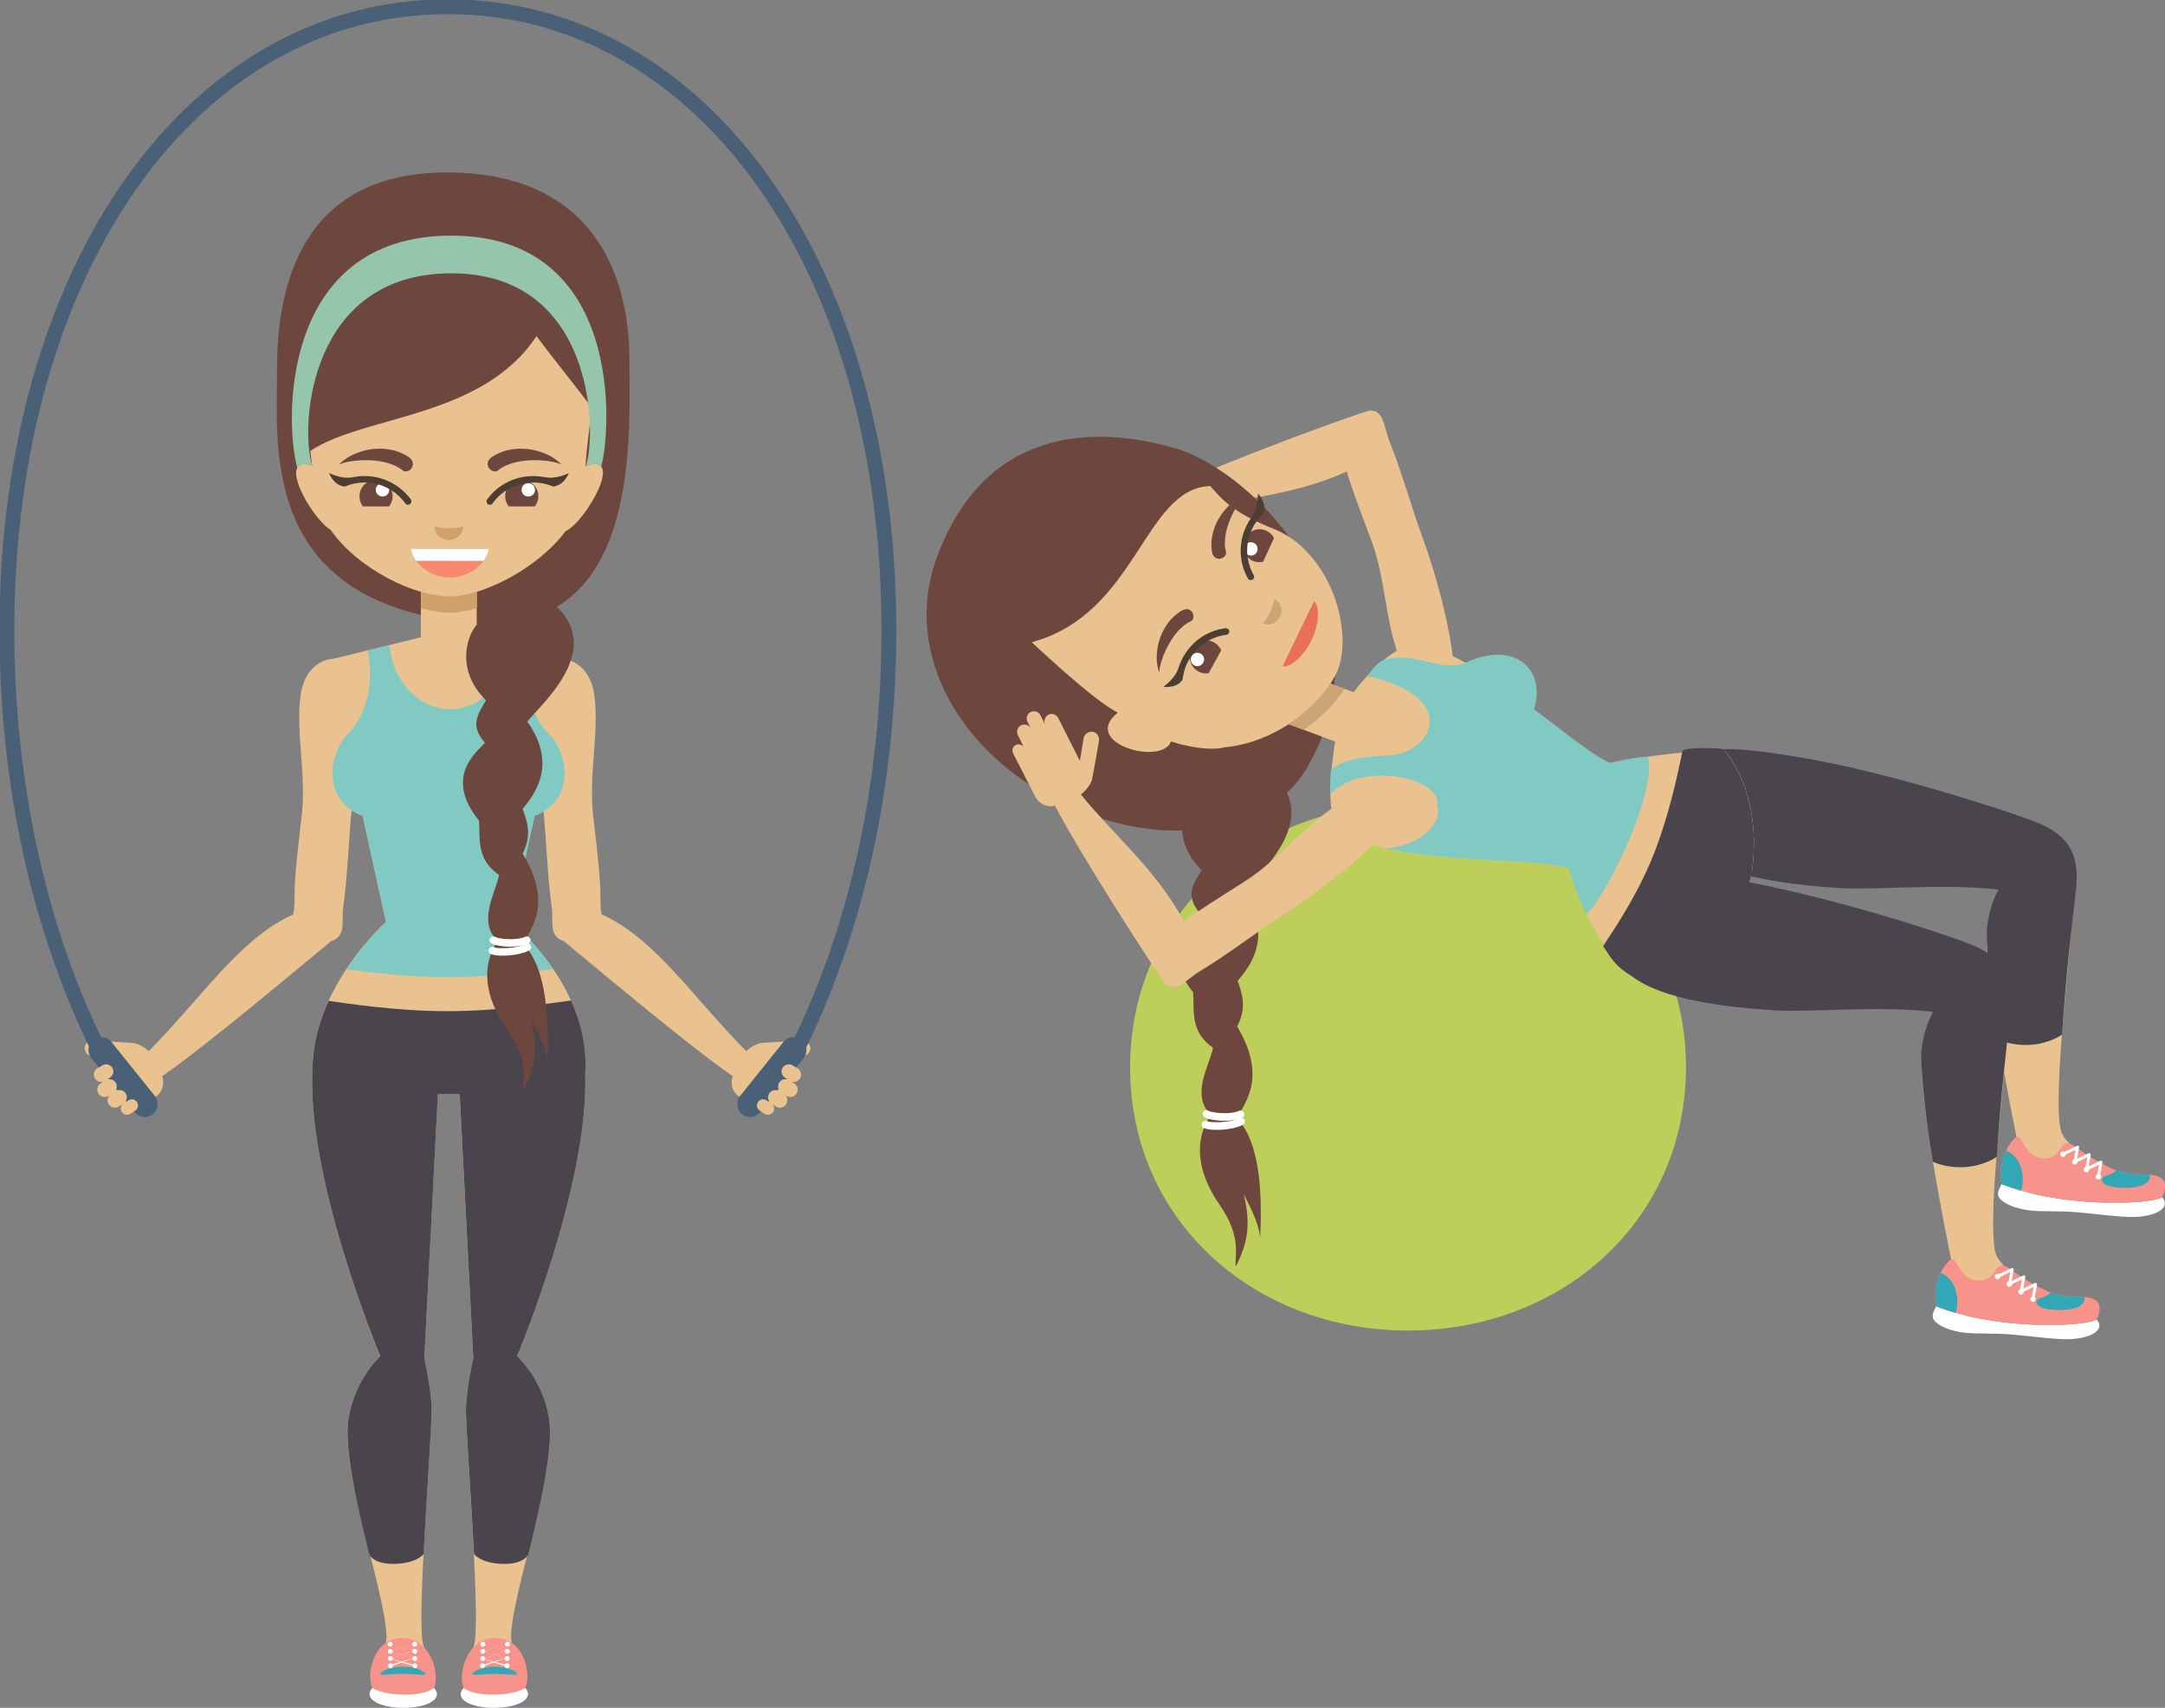 <?xml version="1.0" encoding="UTF-8" standalone="no"?>
<!-- Created with Inkscape (http://www.inkscape.org/) -->

<svg
   width="239.998mm"
   height="189.293mm"
   viewBox="0 0 239.998 189.293"
   version="1.1"
   id="svg86144"
   inkscape:version="1.1.1 (eb90963e84, 2021-10-02)"
   sodipodi:docname="2_img_4.svg"
   xmlns:inkscape="http://www.inkscape.org/namespaces/inkscape"
   xmlns:sodipodi="http://sodipodi.sourceforge.net/DTD/sodipodi-0.dtd"
   xmlns="http://www.w3.org/2000/svg"
   xmlns:svg="http://www.w3.org/2000/svg">
  <rect x="0" y="0" width="239.998" height="189.293" fill="#808080" stroke="none"/>
  <sodipodi:namedview
     id="namedview86146"
     pagecolor="#ffffff"
     bordercolor="#666666"
     borderopacity="1.0"
     inkscape:pageshadow="2"
     inkscape:pageopacity="0.0"
     inkscape:pagecheckerboard="0"
     inkscape:document-units="mm"
     showgrid="false"
     fit-margin-top="0"
     fit-margin-left="0"
     fit-margin-right="0"
     fit-margin-bottom="0"
     inkscape:zoom="0.27718254"
     inkscape:cx="119.05512"
     inkscape:cy="99.212598"
     inkscape:window-width="1280"
     inkscape:window-height="1364"
     inkscape:window-x="1280"
     inkscape:window-y="0"
     inkscape:window-maximized="0"
     inkscape:current-layer="layer1" />
  <defs
     id="defs86141">
    <clipPath
       clipPathUnits="userSpaceOnUse"
       id="clipPath3338">
      <path
         d="M 0,8645.283 H 3401.569 V 0 H 0 Z"
         id="path3336" />
    </clipPath>
    <clipPath
       clipPathUnits="userSpaceOnUse"
       id="clipPath3358">
      <path
         d="m 2292.51,6035.53 h 28.02 v -8.65 h -28.02 z"
         id="path3356" />
    </clipPath>
    <clipPath
       clipPathUnits="userSpaceOnUse"
       id="clipPath3374">
      <path
         d="m 2348.78,6035.53 h 28.02 v -8.65 h -28.02 z"
         id="path3372" />
    </clipPath>
    <clipPath
       clipPathUnits="userSpaceOnUse"
       id="clipPath3490">
      <path
         d="m 1990.58,6205.29 h 10.66 v -12.09 h -10.66 z"
         id="path3488" />
    </clipPath>
    <clipPath
       clipPathUnits="userSpaceOnUse"
       id="clipPath3506">
      <path
         d="m 1972.03,6171.8 h 8.4 v -13.46 h -8.4 z"
         id="path3504" />
    </clipPath>
    <clipPath
       clipPathUnits="userSpaceOnUse"
       id="clipPath3762">
      <path
         d="m 1944.11,6068.69 h 9.44 v -13.83 h -9.44 z"
         id="path3760" />
    </clipPath>
    <clipPath
       clipPathUnits="userSpaceOnUse"
       id="clipPath3778">
      <path
         d="m 1967.12,6101.42 h 11.77 v -12.19 h -11.77 z"
         id="path3776" />
    </clipPath>
    <clipPath
       clipPathUnits="userSpaceOnUse"
       id="clipPath3838">
      <path
         d="M 0,8645.283 H 3401.569 V 0 H 0 Z"
         id="path3836" />
    </clipPath>
    <clipPath
       clipPathUnits="userSpaceOnUse"
       id="clipPath60">
      <path
         d="M 0,8645.283 H 3401.569 V 0 H 0 Z"
         id="path58" />
    </clipPath>
    <clipPath
       clipPathUnits="userSpaceOnUse"
       id="clipPath1488">
      <path
         d="M 0,8645.283 H 3401.569 V 0 H 0 Z"
         id="path1486" />
    </clipPath>
    <clipPath
       clipPathUnits="userSpaceOnUse"
       id="clipPath1590">
      <path
         d="m 865.239,4962.22 h 9.4 v -22.12 h -9.4 z"
         id="path1588" />
    </clipPath>
    <clipPath
       clipPathUnits="userSpaceOnUse"
       id="clipPath1754">
      <path
         d="m 386.118,4749.05 h 113.783 v -99.41 H 386.118 Z"
         id="path1752" />
    </clipPath>
    <linearGradient
       x1="0"
       y1="0"
       x2="1"
       y2="0"
       gradientUnits="userSpaceOnUse"
       gradientTransform="matrix(107.066,0,0,-107.066,1222.481,4840.041)"
       spreadMethod="pad"
       id="linearGradient1796">
      <stop
         style="stop-opacity:1;stop-color:#e0b182"
         offset="0"
         id="stop1792" />
      <stop
         style="stop-opacity:1;stop-color:#f2cda0"
         offset="1"
         id="stop1794" />
    </linearGradient>
    <clipPath
       clipPathUnits="userSpaceOnUse"
       id="clipPath1806">
      <path
         d="M 0,8645.283 H 3401.569 V 0 H 0 Z"
         id="path1804" />
    </clipPath>
    <clipPath
       clipPathUnits="userSpaceOnUse"
       id="clipPath216">
      <path
         d="m 2276.25,4702.66 h 237.6 v -266.8 h -237.6 z"
         id="path214" />
    </clipPath>
    <clipPath
       clipPathUnits="userSpaceOnUse"
       id="clipPath236">
      <path
         d="m 2617.63,4702.66 h 125.98 V 4576.7 h -125.98 z"
         id="path234" />
    </clipPath>
    <clipPath
       clipPathUnits="userSpaceOnUse"
       id="clipPath340">
      <path
         d="m 2377.77,4942.53 h 87.89 v -23.3 h -87.89 z"
         id="path338" />
    </clipPath>
    <clipPath
       clipPathUnits="userSpaceOnUse"
       id="clipPath356">
      <path
         d="m 2378.07,4956.36 h 97.92 v -26.95 h -97.92 z"
         id="path354" />
    </clipPath>
    <clipPath
       clipPathUnits="userSpaceOnUse"
       id="clipPath372">
      <path
         d="m 2369.72,4953.92 h 109.71 v -42.43 h -109.71 z"
         id="path370" />
    </clipPath>
    <clipPath
       clipPathUnits="userSpaceOnUse"
       id="clipPath392">
      <path
         d="m 2367.6,4921.4 h 94.36 v -26.63 h -94.36 z"
         id="path390" />
    </clipPath>
    <clipPath
       clipPathUnits="userSpaceOnUse"
       id="clipPath408">
      <path
         d="m 2367.5,4938.67 h 90.43 v -14.81 h -90.43 z"
         id="path406" />
    </clipPath>
    <clipPath
       clipPathUnits="userSpaceOnUse"
       id="clipPath424">
      <path
         d="m 2359.89,4933.76 h 109.41 v -46.51 h -109.41 z"
         id="path422" />
    </clipPath>
    <clipPath
       clipPathUnits="userSpaceOnUse"
       id="clipPath440">
      <path
         d="m 2375.74,4932.5 h 86.48 v -18.04 h -86.48 z"
         id="path438" />
    </clipPath>
    <clipPath
       clipPathUnits="userSpaceOnUse"
       id="clipPath460">
      <path
         d="m 2467.63,4954.38 h 97.45 v -36.59 h -97.45 z"
         id="path458" />
    </clipPath>
    <clipPath
       clipPathUnits="userSpaceOnUse"
       id="clipPath476">
      <path
         d="m 2473.9,4929.16 h 79.49 v -11.52 h -79.49 z"
         id="path474" />
    </clipPath>
    <clipPath
       clipPathUnits="userSpaceOnUse"
       id="clipPath492">
      <path
         d="m 2462.11,4947 h 100.64 v -36.88 h -100.64 z"
         id="path490" />
    </clipPath>
    <clipPath
       clipPathUnits="userSpaceOnUse"
       id="clipPath512">
      <path
         d="m 2451.73,4931.89 h 117.09 v -39 h -117.09 z"
         id="path510" />
    </clipPath>
    <clipPath
       clipPathUnits="userSpaceOnUse"
       id="clipPath528">
      <path
         d="m 2456.99,4939.11 h 115.8 v -39.41 h -115.8 z"
         id="path526" />
    </clipPath>
    <clipPath
       clipPathUnits="userSpaceOnUse"
       id="clipPath552">
      <path
         d="m 2475.02,4917.02 h 87.08 V 4893 h -87.08 z"
         id="path550" />
    </clipPath>
    <clipPath
       clipPathUnits="userSpaceOnUse"
       id="clipPath568">
      <path
         d="m 2464.09,4901.94 h 101.16 v -24.68 h -101.16 z"
         id="path566" />
    </clipPath>
    <clipPath
       clipPathUnits="userSpaceOnUse"
       id="clipPath584">
      <path
         d="m 2464.69,4923.32 h 103.4 v -39.48 h -103.4 z"
         id="path582" />
    </clipPath>
    <clipPath
       clipPathUnits="userSpaceOnUse"
       id="clipPath604">
      <path
         d="m 2371.48,4904.28 h 146.71 v -35.01 h -146.71 z"
         id="path602" />
    </clipPath>
    <clipPath
       clipPathUnits="userSpaceOnUse"
       id="clipPath620">
      <path
         d="m 2374.63,4911.46 h 94.27 v -10.5 h -94.27 z"
         id="path618" />
    </clipPath>
    <clipPath
       clipPathUnits="userSpaceOnUse"
       id="clipPath636">
      <path
         d="m 2379.63,4902.36 h 136.84 v -25.76 h -136.84 z"
         id="path634" />
    </clipPath>
    <clipPath
       clipPathUnits="userSpaceOnUse"
       id="clipPath656">
      <path
         d="m 2454.29,4945.33 h 4.88 v -55.02 h -4.88 z"
         id="path654" />
    </clipPath>
    <clipPath
       clipPathUnits="userSpaceOnUse"
       id="clipPath672">
      <path
         d="m 2449.74,4946.59 h 10.22 v -59.42 h -10.22 z"
         id="path670" />
    </clipPath>
    <clipPath
       clipPathUnits="userSpaceOnUse"
       id="clipPath692">
      <path
         d="m 2466.43,4945.33 h 4.86 v -55.02 h -4.86 z"
         id="path690" />
    </clipPath>
    <clipPath
       clipPathUnits="userSpaceOnUse"
       id="clipPath708">
      <path
         d="m 2461.79,4946.59 h 10.22 v -59.42 h -10.22 z"
         id="path706" />
    </clipPath>
    <clipPath
       clipPathUnits="userSpaceOnUse"
       id="clipPath728">
      <path
         d="m 2478.28,4945.33 h 4.93 v -55.02 h -4.93 z"
         id="path726" />
    </clipPath>
    <clipPath
       clipPathUnits="userSpaceOnUse"
       id="clipPath744">
      <path
         d="m 2473.9,4946.59 h 10.17 v -59.42 h -10.17 z"
         id="path742" />
    </clipPath>
    <clipPath
       clipPathUnits="userSpaceOnUse"
       id="clipPath1082">
      <path
         d="m 2686.93,4330.93 h 38.78 v -50.68 h -38.78 z"
         id="path1080" />
    </clipPath>
    <clipPath
       clipPathUnits="userSpaceOnUse"
       id="clipPath1102">
      <path
         d="m 2871.85,4330.93 h 39.25 v -50.68 h -39.25 z"
         id="path1100" />
    </clipPath>
    <clipPath
       clipPathUnits="userSpaceOnUse"
       id="clipPath1190">
      <path
         d="m 2719.79,4335.16 h 158.19 v -77.99 h -158.19 z"
         id="path1188" />
    </clipPath>
    <clipPath
       clipPathUnits="userSpaceOnUse"
       id="clipPath1206">
      <path
         d="m 2739.98,4543.51 h 116.54 v -81.03 h -116.54 z"
         id="path1204" />
    </clipPath>
    <clipPath
       clipPathUnits="userSpaceOnUse"
       id="clipPath1254">
      <path
         d="m 2472.34,4360.13 h 67.08 v -36.25 h -67.08 z"
         id="path1252" />
    </clipPath>
    <clipPath
       clipPathUnits="userSpaceOnUse"
       id="clipPath1270">
      <path
         d="m 2429.27,4366.57 h 31.05 v -34.7 h -31.05 z"
         id="path1268" />
    </clipPath>
    <clipPath
       clipPathUnits="userSpaceOnUse"
       id="clipPath1286">
      <path
         d="m 2551.91,4350.58 h 31.06 v -34.68 h -31.06 z"
         id="path1284" />
    </clipPath>
    <clipPath
       clipPathUnits="userSpaceOnUse"
       id="clipPath1362">
      <path
         d="m 2958.55,4390.7 h 31.15 v -75.75 h -31.15 z"
         id="path1360" />
    </clipPath>
    <clipPath
       clipPathUnits="userSpaceOnUse"
       id="clipPath1378">
      <path
         d="m 2989.7,4390.7 h 31.17 v -75.75 h -31.17 z"
         id="path1376" />
    </clipPath>
    <clipPath
       clipPathUnits="userSpaceOnUse"
       id="clipPath1398">
      <path
         d="m 2978.22,4404.49 h 11.48 v -47.12 h -11.48 z"
         id="path1396" />
    </clipPath>
    <clipPath
       clipPathUnits="userSpaceOnUse"
       id="clipPath1414">
      <path
         d="m 2989.7,4404.49 h 11.5 v -47.12 h -11.5 z"
         id="path1412" />
    </clipPath>
    <clipPath
       clipPathUnits="userSpaceOnUse"
       id="clipPath1446">
      <path
         d="m 2992.01,4430.94 h 2.7 v -44.19 h -2.7 z"
         id="path1444" />
    </clipPath>
    <clipPath
       clipPathUnits="userSpaceOnUse"
       id="clipPath1462">
      <path
         d="m 2983.2,4432.02 h 3.83 v -45.16 h -3.83 z"
         id="path1460" />
    </clipPath>
    <clipPath
       clipPathUnits="userSpaceOnUse"
       id="clipPath1970">
      <path
         d="M 0,8645.283 H 3401.569 V 0 H 0 Z"
         id="path1968" />
    </clipPath>
    <clipPath
       clipPathUnits="userSpaceOnUse"
       id="clipPath2072">
      <path
         d="m 720.401,3566.25 h 31.805 v -4.7 h -31.805 z"
         id="path2070" />
    </clipPath>
    <clipPath
       clipPathUnits="userSpaceOnUse"
       id="clipPath2088">
      <path
         d="m 704.608,3618.69 h 17.385 v -8.07 h -17.385 z"
         id="path2086" />
    </clipPath>
    <clipPath
       clipPathUnits="userSpaceOnUse"
       id="clipPath2104">
      <path
         d="m 753.079,3618.69 h 17.366 v -8.07 h -17.366 z"
         id="path2102" />
    </clipPath>
    <clipPath
       clipPathUnits="userSpaceOnUse"
       id="clipPath2304">
      <path
         d="M 0,8645.283 H 3401.569 V 0 H 0 Z"
         id="path2302" />
    </clipPath>
    <clipPath
       clipPathUnits="userSpaceOnUse"
       id="clipPath4030">
      <path
         d="m 310.501,2103.5 h 12.153 v -5.16 h -12.153 z"
         id="path4028" />
    </clipPath>
    <clipPath
       clipPathUnits="userSpaceOnUse"
       id="clipPath4046">
      <path
         d="m 276.873,2099.68 h 11.909 v -6.31 h -11.909 z"
         id="path4044" />
    </clipPath>
    <clipPath
       clipPathUnits="userSpaceOnUse"
       id="clipPath8718">
      <path
         d="m 1075.72,1617.31 h 398.89 v -92.25 h -398.89 z"
         id="path8716" />
    </clipPath>
    <clipPath
       clipPathUnits="userSpaceOnUse"
       id="clipPath8734">
      <path
         d="m 1075.72,1617.31 h 398.89 v -92.25 h -398.89 z"
         id="path8732" />
    </clipPath>
  </defs>
  <g
     inkscape:label="Layer 1"
     inkscape:groupmode="layer"
     id="layer1"
     transform="translate(-260.527,-99.913)">
    <g
       id="g6292"
       transform="matrix(0.353,0,0,-0.353,330.298,139.744)">
      <path
         d="m 0,0 c 0,26.078 -11.164,58.688 -57.281,58.688 -46.133,0 -53.367,-36.266 -53.367,-61.61 0,-25.344 -5.75,-76.078 65.554,-80.125 3.766,-0.672 9.656,0.75 13.688,1.828 C 3.094,-72.031 0,-20.328 0,0"
         style="fill:#6d473e;fill-opacity:1;fill-rule:nonzero;stroke:none"
         id="path6294" />
    </g>
    <g
       id="g6296"
       transform="matrix(0.353,0,0,-0.353,325.422,151.551)">
      <path
         d="m 0,0 c 0.398,5.125 1.164,11.469 2.023,18.203 -5.109,6.922 -11.57,14.735 -17.39,22.531 -17.055,-25.859 -54.219,-24.765 -71.024,-36.047 0.18,-1.593 0.344,-3.125 0.578,-4.546 -11.601,3.64 -0.375,-16.469 5.79,-20.219 8.851,-12.672 26.875,-20.953 37.273,-20.953 10.164,0 27.461,8.484 36.531,20.531 C -0.086,-17.781 12.875,4.578 0,0"
         style="fill:#e9c28f;fill-opacity:1;fill-rule:nonzero;stroke:none"
         id="path6298" />
    </g>
    <g
       id="g6300"
       transform="matrix(0.353,0,0,-0.353,306.094,160.751)">
      <path
         d="m 0,0 c 0,-2.625 4.508,-9 12.078,-9 7.563,0 12.289,5.937 12.289,8.969 C 20.898,-0.031 4,0 0,0"
         style="fill:#f7896f;fill-opacity:1;fill-rule:nonzero;stroke:none"
         id="path6302" />
    </g>
    <g
       id="g6304"
       transform="matrix(0.353,0,0,-0.353,314.125,162.079)">
      <path
         d="m 0,0 c 1,1.359 1.602,2.703 1.602,3.734 -3.469,0 -20.368,0.032 -24.368,0.032 0,-0.938 0.586,-2.329 1.641,-3.735 C -16.094,0.016 -4.758,0.016 0,0"
         style="fill:#ffffff;fill-opacity:1;fill-rule:nonzero;stroke:none"
         id="path6306" />
    </g>
    <g
       id="g6308"
       transform="matrix(0.353,0,0,-0.353,310.289,158.463)">
      <path
         d="M 0,0 C -1.633,0 -3.18,0.203 -4.484,0.609 V 0.562 c 0,-2.328 2,-4.281 4.484,-4.281 2.516,0 4.492,1.953 4.492,4.281 V 0.609 C 3.203,0.203 1.695,0 0,0"
         style="fill:#d1a16b;fill-opacity:1;fill-rule:nonzero;stroke:none"
         id="path6310" />
    </g>
    <g
       id="g6312"
       transform="matrix(0.353,0,0,-0.353,315.729,152.053)">
      <path
         d="m 0,0 c -1,-0.844 -2.563,0 -3.055,1.141 -0.547,1.187 0.078,2.375 1.164,3.078 7.75,5.109 18.188,1.89 21.914,-2.516 C 18.078,3.219 5.82,4.781 0,0"
         style="fill:#6d473e;fill-opacity:1;fill-rule:nonzero;stroke:none"
         id="path6314" />
    </g>
    <g
       id="g6316"
       transform="matrix(0.353,0,0,-0.353,305.165,152.053)">
      <path
         d="M 0,0 C 1,-0.844 2.563,0 3.031,1.141 3.547,2.328 2.922,3.516 1.867,4.219 -5.914,9.328 -16.312,6.109 -20.078,1.703 -18.094,3.219 -5.836,4.781 0,0"
         style="fill:#6d473e;fill-opacity:1;fill-rule:nonzero;stroke:none"
         id="path6318" />
    </g>
    <g
       id="g6320"
       transform="matrix(0.353,0,0,-0.353,319.816,156.038)">
      <path
         d="m 0,0 c 0.711,0.891 1.109,1.953 1.109,3.172 0,2.844 -2.367,5.172 -5.203,5.172 -2.875,0 -5.219,-2.328 -5.219,-5.172 0,-1.219 0.454,-2.281 1.094,-3.172 z"
         style="fill:#6d473e;fill-opacity:1;fill-rule:nonzero;stroke:none"
         id="path6322" />
    </g>
    <g
       id="g6324"
       transform="matrix(0.353,0,0,-0.353,319.836,154.208)">
      <path
         d="m 0,0 c 0,-1.172 -0.945,-2.094 -2.148,-2.094 -1.11,0 -2.071,0.922 -2.071,2.094 0,1.156 0.961,2.109 2.071,2.109 C -0.945,2.109 0,1.156 0,0"
         style="fill:#ffffff;fill-opacity:1;fill-rule:nonzero;stroke:none"
         id="path6326" />
    </g>
    <g
       id="g6328"
       transform="matrix(0.353,0,0,-0.353,323.595,152.35)">
      <path
         d="m 0,0 c -1.258,-0.547 -4.367,-1.844 -7.219,-1.344 -0.125,0 -0.273,0.047 -0.476,0.078 h -0.086 c -6.766,1.328 -13.789,-1.312 -17.914,-7.015 -0.328,-0.5 -0.203,-1.11 0.234,-1.5 0.188,-0.11 0.383,-0.172 0.602,-0.172 0.328,0 0.672,0.156 0.851,0.437 4.274,5.922 12.008,8.172 18.86,5.375 0.234,-0.125 0.546,-0.109 0.781,0.032 C -2.969,-3.844 -1.258,-2.75 0,0"
         style="fill:#4c3e32;fill-opacity:1;fill-rule:nonzero;stroke:none"
         id="path6330" />
    </g>
    <g
       id="g6332"
       transform="matrix(0.353,0,0,-0.353,300.758,156.038)">
      <path
         d="m 0,0 c -0.695,0.891 -1.078,1.953 -1.078,3.172 0,2.844 2.328,5.172 5.203,5.172 2.852,0 5.203,-2.328 5.203,-5.172 C 9.328,1.953 8.875,0.891 8.234,0 Z"
         style="fill:#6d473e;fill-opacity:1;fill-rule:nonzero;stroke:none"
         id="path6334" />
    </g>
    <g
       id="g6336"
       transform="matrix(0.353,0,0,-0.353,302.18,154.208)">
      <path
         d="m 0,0 c 0,-1.172 0.945,-2.094 2.148,-2.094 1.165,0 2.071,0.922 2.071,2.094 0,1.156 -0.906,2.109 -2.071,2.109 C 0.945,2.109 0,1.156 0,0"
         style="fill:#ffffff;fill-opacity:1;fill-rule:nonzero;stroke:none"
         id="path6338" />
    </g>
    <g
       id="g6340"
       transform="matrix(0.353,0,0,-0.353,296.999,152.35)">
      <path
         d="m 0,0 c 1.273,-0.547 4.359,-1.844 7.164,-1.344 0.219,0 0.359,0.047 0.492,0.078 h 0.071 c 6.781,1.328 13.804,-1.312 17.984,-7.015 0.289,-0.5 0.164,-1.11 -0.313,-1.5 -0.164,-0.11 -0.359,-0.172 -0.562,-0.172 -0.344,0 -0.617,0.156 -0.875,0.437 C 19.727,-3.594 11.984,-1.344 5.164,-4.141 4.852,-4.266 4.578,-4.25 4.305,-4.109 2.977,-3.844 1.195,-2.75 0,0"
         style="fill:#4c3e32;fill-opacity:1;fill-rule:nonzero;stroke:none"
         id="path6342" />
    </g>
    <g
       id="g6344"
       transform="matrix(0.353,0,0,-0.353,295.125,151.496)">
      <path
         d="m 0,0 c -3.82,12.063 -1.164,60.313 43.75,60.313 44.914,0 45.695,-49.813 42.266,-60.36 v -0.094 c 2.539,0.891 4.031,0.672 4.757,-0.234 3.188,11.125 7.243,72.516 -47.023,72.516 -54.258,0 -52.297,-59.75 -48.367,-72.953 C -4,0.344 -2.617,0.828 0,0"
         style="fill:#95c6ab;fill-opacity:1;fill-rule:nonzero;stroke:none"
         id="path6346" />
    </g>
    <g
       id="g6348"
       transform="matrix(0.353,0,0,-0.353,325.392,218.843)">
      <path
         d="m 0,0 h 0.016 c 1.781,27.234 -23.219,47.422 -23.219,47.422 l 7.305,33.469 c 0.617,0.172 1.164,0.375 1.546,0.562 8.532,4.266 10.383,14.516 4.18,23.735 -0.07,0.062 -0.305,0.343 -0.305,0.343 l 5.29,24.156 -28.876,7.125 v 14.407 c -3.164,-0.953 -6.093,-1.485 -8.601,-1.485 -2.563,0 -5.672,0.532 -8.93,1.485 v -14.407 l -29,-7.125 5.25,-23.999 c 0,0 -0.304,-0.329 -0.398,-0.5 -6.18,-9.219 -4.328,-19.469 4.164,-23.735 0.437,-0.219 1,-0.406 1.672,-0.609 l 7.351,-33.422 c 0,0 -22.515,-19.86 -23.062,-45.469 C -87.813,-33.219 -64.32,-89 -64.32,-89 c 0,0 -7.805,-6.875 -9.946,-19.172 -2.859,-16.172 11.016,-52.625 11.891,-68.297 0.289,-5.453 -6.203,-13.859 -3.547,-16.656 h 16.727 c 3.75,2.406 -1.157,10.188 -1.852,14.547 -1.711,11.062 3.149,66.781 2.805,73.828 -0.383,7.016 -2.274,15.125 -2.274,15.125 l 4.25,82.875 h 6.86 l 4.273,-82.875 c 0,0 -1.945,-8.109 -2.297,-15.125 -0.359,-7.047 4.477,-62.766 2.766,-73.828 -0.656,-4.359 -5.602,-12.141 -1.82,-14.547 h 16.718 c 2.672,2.797 -3.82,11.203 -3.515,16.656 0.859,15.672 14.734,52.125 11.875,68.297 -2.164,12.297 -9.985,19.172 -9.985,19.172 0,0 22.641,53.734 21.391,89"
         style="fill:#e9c28f;fill-opacity:1;fill-rule:nonzero;stroke:none"
         id="path6350" />
    </g>
    <g
       id="g6352"
       transform="matrix(0.353,0,0,-0.353,313.395,167.321)">
      <path
         d="M 0,0 V 5.187 C -3.164,4.219 -6.094,3.688 -8.586,3.688 c -2.617,0 -5.703,0.531 -8.976,1.499 V 0 c 3.273,-0.969 6.359,-1.469 8.976,-1.469 2.492,0 5.422,0.532 8.586,1.469"
         style="fill:#d1a16b;fill-opacity:1;fill-rule:nonzero;stroke:none"
         id="path6354" />
    </g>
    <g
       id="g6356"
       transform="matrix(0.353,0,0,-0.353,293.022,201.271)">
      <path
         d="M 0,0 C 0.578,2 0.453,6.937 0.453,6.937 0.594,13.078 1.344,19.156 2.703,31.203 4.164,43.797 0.797,57.234 2.328,68.734 4.234,83.031 18.906,83.047 20.109,74.156 21.312,65.5 19.93,48 18.578,35.094 17.344,23.281 17.203,12.734 15.727,2.219 15.164,-1.844 16.82,-6.937 11.93,-8.375 c -3.422,-2.734 -39.024,-32.828 -52.993,-42.359 0.094,-0.5 0.219,-1 0.258,-1.485 0.125,-1.969 -0.695,-3.922 -2.437,-5.078 l -7.86,-5.25 c -0.906,-0.578 -2.07,-0.344 -2.671,0.547 -0.602,0.875 -0.344,2.094 0.523,2.656 l -1.453,-0.89 c -1.031,-0.704 -2.469,-0.422 -3.18,0.625 -0.672,1.031 -0.398,2.406 0.602,3.14 l -0.617,-0.406 c -1.079,-0.734 -2.477,-0.438 -3.188,0.594 -0.687,1.062 -0.414,2.484 0.641,3.187 l 1.414,0.906 c -1.032,-0.671 -2.438,-0.39 -3.141,0.641 -0.695,1.063 -0.383,2.469 0.672,3.188 l 5.523,3.578 -7.195,0.343 c -1.328,0.079 -2.328,1.204 -2.297,2.547 0.039,1.313 1.203,2.36 2.531,2.297 0,0 11.946,-0.656 12.493,-0.719 1.781,-0.234 3.562,-1.171 5.093,-2.593 C -28.5,-25.922 -16.734,-7.516 0,0"
         style="fill:#e9c28f;fill-opacity:1;fill-rule:nonzero;stroke:none"
         id="path6358" />
    </g>
    <g
       id="g6360"
       transform="matrix(0.353,0,0,-0.353,270.871,215.178)">
      <path
         d="m 0,0 c 1.703,1.391 4.266,1.109 5.672,-0.609 l 13.656,-16.985 c 1.383,-1.75 1.125,-4.312 -0.641,-5.718 -1.71,-1.375 -4.273,-1.11 -5.687,0.625 L -0.625,-5.703 C -2.023,-3.953 -1.766,-1.391 0,0"
         style="fill:#4a6077;fill-opacity:1;fill-rule:nonzero;stroke:none"
         id="path6362" />
    </g>
    <g
       id="g6364"
       transform="matrix(0.353,0,0,-0.353,274.236,222.206)">
      <path
         d="M 0,0 C 0.312,0.172 1.242,0.766 1.492,0.937 2.406,1.531 3.586,1.312 4.148,0.422 4.766,-0.484 4.547,-1.672 3.641,-2.266 3.352,-2.438 2.406,-3.016 2.148,-3.203 1.242,-3.781 0.078,-3.547 -0.523,-2.656 -1.125,-1.781 -0.867,-0.562 0,0"
         style="fill:#e9c28f;fill-opacity:1;fill-rule:nonzero;stroke:none"
         id="path6366" />
    </g>
    <g
       id="g6368"
       transform="matrix(0.353,0,0,-0.353,272.814,221.192)">
      <path
         d="M 0,0 C 0.289,0.172 1.25,0.766 1.469,0.922 2.547,1.609 3.961,1.344 4.656,0.281 5.344,-0.734 5.086,-2.109 4.055,-2.844 3.797,-3.031 2.797,-3.609 2.578,-3.766 1.547,-4.469 0.109,-4.187 -0.602,-3.141 -1.273,-2.109 -1,-0.734 0,0"
         style="fill:#e9c28f;fill-opacity:1;fill-rule:nonzero;stroke:none"
         id="path6370" />
    </g>
    <g
       id="g6372"
       transform="matrix(0.353,0,0,-0.353,271.698,220.001)">
      <path
         d="M 0,0 C 0.289,0.187 1.234,0.766 1.469,0.922 2.547,1.641 3.945,1.391 4.656,0.328 5.344,-0.719 5.086,-2.141 4.016,-2.828 3.727,-3.047 2.781,-3.641 2.547,-3.781 1.469,-4.516 0.07,-4.219 -0.641,-3.188 -1.328,-2.125 -1.055,-0.703 0,0"
         style="fill:#e9c28f;fill-opacity:1;fill-rule:nonzero;stroke:none"
         id="path6374" />
    </g>
    <g
       id="g6376"
       transform="matrix(0.353,0,0,-0.353,271.326,218.331)">
      <path
         d="M 0,0 C 0.273,0.156 1.219,0.766 1.492,0.922 2.523,1.594 3.906,1.297 4.617,0.281 5.344,-0.766 5.016,-2.188 3.984,-2.891 3.688,-3.063 2.742,-3.656 2.469,-3.828 1.437,-4.5 0.031,-4.219 -0.672,-3.188 -1.367,-2.125 -1.055,-0.719 0,0"
         style="fill:#e9c28f;fill-opacity:1;fill-rule:nonzero;stroke:none"
         id="path6378" />
    </g>
    <g
       id="g6380"
       transform="matrix(0.353,0,0,-0.353,327.233,201.271)">
      <path
         d="m 0,0 c -0.547,2 -0.422,6.937 -0.422,6.937 -0.18,6.141 -0.906,12.219 -2.289,24.266 -1.422,12.594 1.93,26.031 0.398,37.531 -1.89,14.297 -16.562,14.313 -17.804,5.422 -1.164,-8.656 0.187,-26.156 1.562,-39.062 1.243,-11.813 1.383,-22.36 2.86,-32.875 0.562,-4.063 -1.094,-9.156 3.781,-10.594 3.422,-2.734 39.023,-32.828 53.008,-42.359 -0.125,-0.5 -0.219,-1 -0.274,-1.485 -0.148,-1.969 0.672,-3.922 2.453,-5.078 l 7.836,-5.25 c 0.93,-0.578 2.094,-0.344 2.657,0.547 0.601,0.875 0.367,2.094 -0.508,2.656 l 1.453,-0.89 c 1.055,-0.704 2.477,-0.422 3.164,0.625 0.695,1.031 0.438,2.406 -0.562,3.14 l 0.617,-0.406 c 1.078,-0.734 2.453,-0.438 3.187,0.594 0.688,1.062 0.399,2.484 -0.656,3.187 l -1.438,0.906 c 1.071,-0.671 2.454,-0.39 3.149,0.641 0.726,1.063 0.414,2.469 -0.656,3.188 l -5.508,3.578 7.18,0.343 c 1.343,0.079 2.367,1.204 2.328,2.547 -0.071,1.313 -1.219,2.36 -2.586,2.297 0,0 -11.93,-0.656 -12.469,-0.719 -1.781,-0.234 -3.547,-1.171 -5.094,-2.593 C 28.531,-25.922 16.742,-7.516 0,0"
         style="fill:#e9c28f;fill-opacity:1;fill-rule:nonzero;stroke:none"
         id="path6382" />
    </g>
    <g
       id="g6384"
       transform="matrix(0.353,0,0,-0.353,349.394,215.178)">
      <path
         d="m 0,0 c -1.742,1.391 -4.289,1.109 -5.703,-0.609 l -13.641,-16.985 c -1.383,-1.75 -1.093,-4.312 0.617,-5.718 1.743,-1.375 4.313,-1.11 5.696,0.625 L 0.625,-5.703 C 2.023,-3.953 1.734,-1.391 0,0"
         style="fill:#4a6077;fill-opacity:1;fill-rule:nonzero;stroke:none"
         id="path6386" />
    </g>
    <g
       id="g6388"
       transform="matrix(0.353,0,0,-0.353,346.021,222.206)">
      <path
         d="m 0,0 c -0.289,0.172 -1.234,0.766 -1.508,0.937 -0.89,0.594 -2.055,0.375 -2.656,-0.515 -0.602,-0.906 -0.359,-2.094 0.547,-2.688 0.273,-0.172 1.234,-0.75 1.469,-0.937 0.929,-0.578 2.093,-0.344 2.656,0.547 C 1.109,-1.781 0.875,-0.562 0,0"
         style="fill:#e9c28f;fill-opacity:1;fill-rule:nonzero;stroke:none"
         id="path6390" />
    </g>
    <g
       id="g6392"
       transform="matrix(0.353,0,0,-0.353,347.451,221.192)">
      <path
         d="m 0,0 c -0.305,0.172 -1.25,0.766 -1.508,0.922 -1.039,0.687 -2.476,0.422 -3.164,-0.641 -0.672,-1.015 -0.422,-2.39 0.578,-3.125 0.297,-0.187 1.274,-0.765 1.492,-0.922 1.055,-0.703 2.477,-0.421 3.164,0.625 C 1.258,-2.109 1,-0.734 0,0"
         style="fill:#e9c28f;fill-opacity:1;fill-rule:nonzero;stroke:none"
         id="path6394" />
    </g>
    <g
       id="g6396"
       transform="matrix(0.353,0,0,-0.353,348.562,220.001)">
      <path
         d="m 0,0 c -0.273,0.187 -1.258,0.766 -1.492,0.922 -1.055,0.719 -2.477,0.469 -3.18,-0.594 -0.68,-1.047 -0.406,-2.469 0.633,-3.156 0.289,-0.219 1.273,-0.813 1.508,-0.953 1.078,-0.735 2.453,-0.438 3.187,0.593 C 1.344,-2.125 1.055,-0.703 0,0"
         style="fill:#e9c28f;fill-opacity:1;fill-rule:nonzero;stroke:none"
         id="path6398" />
    </g>
    <g
       id="g6400"
       transform="matrix(0.353,0,0,-0.353,348.934,218.331)">
      <path
         d="m 0,0 c -0.258,0.156 -1.234,0.766 -1.477,0.922 -1.031,0.672 -2.453,0.375 -3.164,-0.641 -0.671,-1.047 -0.398,-2.469 0.672,-3.172 0.258,-0.172 1.242,-0.765 1.477,-0.937 1.07,-0.672 2.453,-0.391 3.148,0.64 C 1.383,-2.125 1.07,-0.719 0,0"
         style="fill:#e9c28f;fill-opacity:1;fill-rule:nonzero;stroke:none"
         id="path6402" />
    </g>
    <g
       id="g6404"
       transform="matrix(0.353,0,0,-0.353,348.683,217.465)">
      <path
         d="m 0,0 c -0.367,0 -0.711,0.094 -1.039,0.25 -1.164,0.562 -1.633,1.984 -1.055,3.109 19.063,38 29.172,83.579 29.172,131.875 0,112.016 -57.265,193.328 -136.164,193.328 -78.883,0 -136.148,-81.312 -136.148,-193.328 0,-48.296 10.093,-93.875 29.172,-131.875 0.562,-1.125 0.125,-2.547 -1.04,-3.109 -1.148,-0.578 -2.546,-0.125 -3.148,1.031 -19.359,38.625 -29.641,84.938 -29.641,133.953 0,114.703 59.227,197.985 140.805,197.985 81.57,0 140.82,-83.282 140.82,-197.985 C 31.734,86.219 21.477,39.906 2.055,1.281 1.656,0.469 0.852,0 0,0"
         style="fill:#4a6077;fill-opacity:1;fill-rule:nonzero;stroke:none"
         id="path6406" />
    </g>
    <g
       id="g6408"
       transform="matrix(0.353,0,0,-0.353,300.141,190.109)">
      <path
         d="m 0,0 c 0.437,-0.219 1,-0.406 1.672,-0.609 l 7.351,-33.422 c 0,0 -6.406,-5.657 -12.437,-14.813 7.492,-1.015 19.781,-2.453 31.711,-2.453 12.476,0 25.516,1.547 33.164,2.563 -6.289,9.171 -13.086,14.703 -13.086,14.703 l 7.305,33.469 c 0.617,0.171 1.164,0.375 1.547,0.562 8.531,4.266 10.382,14.516 4.179,23.734 -0.07,0.063 -0.304,0.344 -0.304,0.344 -4.75,4.156 -7.93,11.563 -7.93,20.078 0,2.469 0.258,4.875 0.766,7.125 l -5.93,1.5 c -1.11,-11.25 -9.164,-19.937 -18.946,-19.937 -9.859,0 -17.929,8.781 -19.007,20.078 L 3.242,51.25 C 3.75,49 4,46.625 4,44.156 4,35.75 0.891,28.391 -3.766,24.234 c 0,0 -0.304,-0.328 -0.398,-0.5 C -10.344,14.516 -8.492,4.266 0,0"
         style="fill:#81c9c3;fill-opacity:1;fill-rule:nonzero;stroke:none"
         id="path6410" />
    </g>
    <g
       id="g6412"
       transform="matrix(0.353,0,0,-0.353,311.92,287.001)">
      <path
         d="M 0,0 H 19.383 C 22.398,-3.516 16.852,-6.25 9.563,-6.25 2.289,-6.25 -3.164,-3.516 0,0"
         style="fill:#ffffff;fill-opacity:1;fill-rule:nonzero;stroke:none"
         id="path6414" />
    </g>
    <g
       id="g6416"
       transform="matrix(0.353,0,0,-0.353,318.758,287.001)">
      <path
         d="m 0,0 c 2.055,4.625 -0.508,15.688 -9.367,15.688 -8.891,0 -11.93,-11.063 -10.016,-15.688 0,0 2.125,-2.109 9.25,-2.109 C -3,-2.109 0,0 0,0"
         style="fill:#f8938b;fill-opacity:1;fill-rule:nonzero;stroke:none"
         id="path6418" />
    </g>
    <g
       id="g6420"
       transform="matrix(0.353,0,0,-0.353,312.882,285.436)">
      <path
         d="m 0,0 c -0.039,-0.687 3.125,0 7.016,0 3.914,0 7.039,-0.687 7.054,0 0,0.734 -3.125,2.266 -7,2.266 C 3.18,2.266 0.016,0.734 0,0"
         style="fill:#32a8b7;fill-opacity:1;fill-rule:nonzero;stroke:none"
         id="path6422" />
    </g>
    <g
       id="g6424"
       transform="matrix(0.353,0,0,-0.353,316.487,282.944)">
      <path
         d="m 0,0 c 0,-0.437 0.344,-0.766 0.766,-0.766 0.437,0 0.796,0.329 0.796,0.766 0,0.406 -0.343,0.766 -0.765,0.766 C 0.359,0.766 0.039,0.406 0,0"
         style="fill:#ffffff;fill-opacity:1;fill-rule:nonzero;stroke:none"
         id="path6426" />
    </g>
    <g
       id="g6428"
       transform="matrix(0.353,0,0,-0.353,313.78,282.944)">
      <path
         d="m 0,0 c 0,-0.437 0.328,-0.766 0.742,-0.766 0.438,0 0.766,0.329 0.781,0.766 0,0.406 -0.328,0.766 -0.765,0.766 C 0.344,0.766 0.016,0.406 0,0"
         style="fill:#ffffff;fill-opacity:1;fill-rule:nonzero;stroke:none"
         id="path6430" />
    </g>
    <g
       id="g6432"
       transform="matrix(0.353,0,0,-0.353,316.506,282.151)">
      <path
         d="M 0,0 C -0.016,-0.437 0.344,-0.766 0.742,-0.766 1.164,-0.766 1.523,-0.437 1.523,0 1.547,0.406 1.219,0.766 0.781,0.766 0.359,0.766 0,0.406 0,0"
         style="fill:#ffffff;fill-opacity:1;fill-rule:nonzero;stroke:none"
         id="path6434" />
    </g>
    <g
       id="g6436"
       transform="matrix(0.353,0,0,-0.353,313.791,282.151)">
      <path
         d="m 0,0 c -0.016,-0.437 0.328,-0.766 0.766,-0.766 0.398,0 0.781,0.329 0.781,0.766 0,0.406 -0.328,0.766 -0.766,0.766 C 0.367,0.766 0,0.406 0,0"
         style="fill:#ffffff;fill-opacity:1;fill-rule:nonzero;stroke:none"
         id="path6438" />
    </g>
    <g
       id="g6440"
       transform="matrix(0.353,0,0,-0.353,316.473,283.738)">
      <path
         d="m 0,0 c 0,-0.437 0.328,-0.766 0.766,-0.766 0.437,0 0.781,0.329 0.781,0.766 0,0.391 -0.305,0.766 -0.766,0.766 C 0.383,0.766 0.039,0.391 0,0"
         style="fill:#ffffff;fill-opacity:1;fill-rule:nonzero;stroke:none"
         id="path6442" />
    </g>
    <g
       id="g6444"
       transform="matrix(0.353,0,0,-0.353,313.761,283.738)">
      <path
         d="m 0,0 c 0,-0.437 0.328,-0.766 0.781,-0.766 0.399,0 0.766,0.329 0.766,0.766 0,0.391 -0.328,0.766 -0.766,0.766 C 0.383,0.766 0.016,0.391 0,0"
         style="fill:#ffffff;fill-opacity:1;fill-rule:nonzero;stroke:none"
         id="path6446" />
    </g>
    <g
       id="g6448"
       transform="matrix(0.353,0,0,-0.353,316.468,284.537)">
      <path
         d="m 0,0 c -0.016,-0.437 0.328,-0.766 0.742,-0.766 0.422,0 0.766,0.329 0.805,0.766 0,0.406 -0.367,0.766 -0.766,0.766 C 0.344,0.766 0,0.406 0,0"
         style="fill:#ffffff;fill-opacity:1;fill-rule:nonzero;stroke:none"
         id="path6450" />
    </g>
    <g
       id="g6452"
       transform="matrix(0.353,0,0,-0.353,313.753,284.537)">
      <path
         d="m 0,0 c 0,-0.437 0.328,-0.766 0.727,-0.766 0.46,0 0.789,0.329 0.804,0.766 0,0.406 -0.344,0.766 -0.765,0.766 C 0.352,0.766 0,0.406 0,0"
         style="fill:#ffffff;fill-opacity:1;fill-rule:nonzero;stroke:none"
         id="path6454" />
    </g>
    <g
       id="g6456"
       transform="matrix(0.353,0,0,-0.353,316.705,284.614)">
      <path
         d="M 0,0 -7.641,2.328 0.109,5.062 -7.547,6.766 0.258,5.062 -7.492,2.328 0.148,0.437 Z"
         style="fill:#ffffff;fill-opacity:1;fill-rule:nonzero;stroke:none"
         id="path6458" />
    </g>
    <g
       id="g6460"
       transform="matrix(0.353,0,0,-0.353,314.042,284.614)">
      <path
         d="M 0,0 -0.125,0.437 7.586,2.766 -0.055,4.625 7.672,7.203 0.07,4.625 7.727,2.766 Z"
         style="fill:#ffffff;fill-opacity:1;fill-rule:nonzero;stroke:none"
         id="path6462" />
    </g>
    <g
       id="g6464"
       transform="matrix(0.353,0,0,-0.353,308.64,287.001)">
      <path
         d="m 0,0 h -19.383 c -3.039,-3.516 2.531,-6.25 9.781,-6.25 7.274,0 12.75,2.734 9.602,6.25"
         style="fill:#ffffff;fill-opacity:1;fill-rule:nonzero;stroke:none"
         id="path6466" />
    </g>
    <g
       id="g6468"
       transform="matrix(0.353,0,0,-0.353,301.803,287.001)">
      <path
         d="m 0,0 c -2.055,4.625 0.492,15.688 9.383,15.688 8.836,0 11.914,-11.063 10,-15.688 0,0 -2.164,-2.109 -9.289,-2.109 C 2.961,-2.109 0,0 0,0"
         style="fill:#f8938b;fill-opacity:1;fill-rule:nonzero;stroke:none"
         id="path6470" />
    </g>
    <g
       id="g6472"
       transform="matrix(0.353,0,0,-0.353,307.673,285.436)">
      <path
         d="m 0,0 c 0.031,-0.687 -3.148,0 -7.023,0 -3.891,0 -7.055,-0.687 -7.071,0 0,0.734 3.125,2.266 7.039,2.266 C -3.164,2.266 0,0.734 0,0"
         style="fill:#32a8b7;fill-opacity:1;fill-rule:nonzero;stroke:none"
         id="path6474" />
    </g>
    <g
       id="g6476"
       transform="matrix(0.353,0,0,-0.353,304.068,282.944)">
      <path
         d="m 0,0 c 0,-0.437 -0.328,-0.766 -0.766,-0.766 -0.437,0 -0.781,0.329 -0.781,0.766 0,0.406 0.305,0.766 0.742,0.766 C -0.383,0.766 -0.039,0.406 0,0"
         style="fill:#ffffff;fill-opacity:1;fill-rule:nonzero;stroke:none"
         id="path6478" />
    </g>
    <g
       id="g6480"
       transform="matrix(0.353,0,0,-0.353,306.78,282.944)">
      <path
         d="m 0,0 c 0,-0.437 -0.344,-0.766 -0.781,-0.766 -0.399,0 -0.766,0.329 -0.766,0.766 0,0.406 0.313,0.766 0.766,0.766 C -0.383,0.766 -0.016,0.406 0,0"
         style="fill:#ffffff;fill-opacity:1;fill-rule:nonzero;stroke:none"
         id="path6482" />
    </g>
    <g
       id="g6484"
       transform="matrix(0.353,0,0,-0.353,304.049,282.151)">
      <path
         d="m 0,0 c 0,-0.437 -0.328,-0.766 -0.766,-0.766 -0.421,0 -0.742,0.329 -0.781,0.766 0,0.406 0.328,0.766 0.766,0.766 C -0.344,0.766 -0.023,0.406 0,0"
         style="fill:#ffffff;fill-opacity:1;fill-rule:nonzero;stroke:none"
         id="path6486" />
    </g>
    <g
       id="g6488"
       transform="matrix(0.353,0,0,-0.353,306.761,282.151)">
      <path
         d="m 0,0 c 0,-0.437 -0.328,-0.766 -0.758,-0.766 -0.422,0 -0.765,0.329 -0.765,0.766 0,0.406 0.328,0.766 0.742,0.766 C -0.359,0.766 -0.016,0.406 0,0"
         style="fill:#ffffff;fill-opacity:1;fill-rule:nonzero;stroke:none"
         id="path6490" />
    </g>
    <g
       id="g6492"
       transform="matrix(0.353,0,0,-0.353,304.074,283.738)">
      <path
         d="m 0,0 c 0,-0.437 -0.312,-0.766 -0.766,-0.766 -0.398,0 -0.742,0.329 -0.781,0.766 0,0.391 0.367,0.766 0.766,0.766 C -0.344,0.766 0,0.391 0,0"
         style="fill:#ffffff;fill-opacity:1;fill-rule:nonzero;stroke:none"
         id="path6494" />
    </g>
    <g
       id="g6496"
       transform="matrix(0.353,0,0,-0.353,306.788,283.738)">
      <path
         d="m 0,0 c 0.031,-0.437 -0.328,-0.766 -0.727,-0.766 -0.46,0 -0.804,0.329 -0.82,0.766 0,0.391 0.36,0.766 0.766,0.766 C -0.367,0.766 0,0.391 0,0"
         style="fill:#ffffff;fill-opacity:1;fill-rule:nonzero;stroke:none"
         id="path6498" />
    </g>
    <g
       id="g6500"
       transform="matrix(0.353,0,0,-0.353,304.093,284.537)">
      <path
         d="m 0,0 c 0.016,-0.437 -0.328,-0.766 -0.766,-0.766 -0.437,0 -0.757,0.329 -0.757,0.766 -0.024,0.406 0.304,0.766 0.726,0.766 C -0.367,0.766 0,0.406 0,0"
         style="fill:#ffffff;fill-opacity:1;fill-rule:nonzero;stroke:none"
         id="path6502" />
    </g>
    <g
       id="g6504"
       transform="matrix(0.353,0,0,-0.353,306.808,284.537)">
      <path
         d="m 0,0 c 0,-0.437 -0.352,-0.766 -0.766,-0.766 -0.421,0 -0.781,0.329 -0.781,0.766 0,0.406 0.328,0.766 0.766,0.766 C -0.367,0.766 0,0.406 0,0"
         style="fill:#ffffff;fill-opacity:1;fill-rule:nonzero;stroke:none"
         id="path6506" />
    </g>
    <g
       id="g6508"
       transform="matrix(0.353,0,0,-0.353,303.85,284.614)">
      <path
         d="M 0,0 -0.148,0.437 7.492,2.766 -0.258,4.625 7.398,7.203 -0.133,4.625 7.633,2.766 Z"
         style="fill:#ffffff;fill-opacity:1;fill-rule:nonzero;stroke:none"
         id="path6510" />
    </g>
    <g
       id="g6512"
       transform="matrix(0.353,0,0,-0.353,306.504,284.614)">
      <path
         d="M 0,0 -7.727,2.328 -0.07,5.062 -7.781,6.766 0.078,5.062 -7.578,2.328 0.164,0.437 Z"
         style="fill:#ffffff;fill-opacity:1;fill-rule:nonzero;stroke:none"
         id="path6514" />
    </g>
    <g
       id="g6516"
       transform="matrix(0.353,0,0,-0.353,317.846,250.241)">
      <path
         d="m 0,0 c 0,0 22.641,53.734 21.391,89 h 0.015 c 0.524,8.359 -1.437,16.063 -4.453,22.719 -4.461,-0.578 -22.172,-3.36 -38.844,-3.36 -15.75,0 -32.132,2.485 -37.281,3.25 -2.836,-6.156 -4.867,-13.14 -5.055,-20.656 C -66.422,55.781 -42.93,0 -42.93,0 c 0,0 -7.804,-6.875 -9.945,-19.172 -1.617,-9.156 2.437,-26.656 6.437,-42.906 0,0 1.055,-3.281 8.016,-3.094 6.985,0.141 9.078,3.094 9.078,3.094 0.977,19.375 2.703,42 2.492,46.328 -0.382,7.016 -2.273,15.125 -2.273,15.125 l 4.25,82.875 h 6.859 l 4.274,-82.875 c 0,0 -1.946,-8.109 -2.297,-15.125 -0.211,-4.328 1.516,-26.953 2.516,-46.328 0,0 2.085,-2.953 9.015,-3.094 6.969,-0.187 8.055,3.094 8.055,3.094 3.969,16.25 8.055,33.75 6.437,42.906 C 7.82,-6.875 0,0 0,0"
         style="fill:#4a454c;fill-opacity:1;fill-rule:nonzero;stroke:none"
         id="path6518" />
    </g>
    <g
       id="g6520"
       transform="matrix(0.353,0,0,-0.353,314.153,168.413)">
      <path
         d="m 0,0 c -5.531,-3.703 -9.273,-16.203 0.727,-25.828 -2.602,-4.469 -5.188,-7.766 -0.368,-13.344 -2.617,-2.969 -12.961,-10.734 -1.851,-24.453 0.359,-5.938 -0.766,-12.234 6.273,-17.031 -0.711,-4.844 -7.039,-14.828 -0.367,-20.75 -5.18,-7.407 -4.437,-17.422 2.969,-27.813 7.414,-10.359 4.453,-16.656 5.18,-18.875 3.71,7.407 4.476,13.328 2.234,22.235 2.945,-5.578 4.805,-9.641 5.203,-13.36 0.367,10.75 0.367,28.547 -7.437,36.703 0.765,3.688 9.999,11.469 -0.344,28.516 2.961,5.922 1.453,10 0,14.062 2.961,3.719 11.453,13.36 1.453,27.422 4.07,5.204 24.187,22.188 9.015,36.282 C 14.547,10.422 0,0 0,0"
         style="fill:#6d473e;fill-opacity:1;fill-rule:nonzero;stroke:none"
         id="path6522" />
    </g>
    <g
       id="g6524"
       transform="matrix(0.353,0,0,-0.353,317.096,204.837)">
      <path
         d="m 0,0 c -2.602,0 -5.039,0.484 -5.961,1.062 -0.547,0.329 -0.75,1.047 -0.383,1.594 0.328,0.547 1.055,0.735 1.602,0.391 C -3.781,2.453 1.641,1.781 4.711,3.109 5.289,3.391 5.984,3.094 6.234,2.516 6.492,1.937 6.219,1.234 5.656,0.984 4.055,0.281 1.961,0 0,0"
         style="fill:#ffffff;fill-opacity:1;fill-rule:nonzero;stroke:none"
         id="path6526" />
    </g>
    <g
       id="g6528"
       transform="matrix(0.353,0,0,-0.353,316.25,205.835)">
      <path
         d="m 0,0 c -1.656,0 -3.094,0.172 -3.805,0.547 -0.539,0.281 -0.781,1 -0.507,1.578 0.328,0.563 1.039,0.781 1.601,0.5 C -1.805,2.172 4.195,2.094 7.219,3.703 7.781,4.016 8.523,3.813 8.82,3.234 9.109,2.656 8.891,1.953 8.344,1.656 6.195,0.5 2.742,0 0,0"
         style="fill:#ffffff;fill-opacity:1;fill-rule:nonzero;stroke:none"
         id="path6530" />
    </g>
    <g
       id="g6532"
       transform="matrix(0.353,0,0,-0.353,447.422,218.221)">
      <path
         d="m 0,0 c 0,-48.188 -39.063,-82.625 -87.289,-82.625 -48.203,0 -87.266,34.437 -87.266,82.625 0,48.219 39.063,82.625 87.266,82.625 C -39.063,82.625 0,48.219 0,0"
         style="fill:#bdce5b;fill-opacity:1;fill-rule:nonzero;stroke:none"
         id="path6534" />
    </g>
    <g
       id="g6536"
       transform="matrix(0.353,0,0,-0.353,393.579,187.088)">
      <path
         d="m 0,0 c -5.703,-3.719 -9.633,-16.391 0.437,-26.281 -2.687,-4.469 -5.343,-7.86 -0.507,-13.532 -2.688,-3 -13.313,-10.796 -2.149,-24.828 0.313,-6.047 -0.89,-12.437 6.219,-17.39 -0.797,-4.891 -7.305,-14.985 -0.594,-21.094 -5.351,-7.453 -4.711,-17.641 2.703,-28.25 7.422,-10.625 4.368,-16.984 5.094,-19.266 3.836,7.5 4.656,13.516 2.477,22.563 2.961,-5.672 4.797,-9.828 5.14,-13.594 0.492,10.906 0.68,28.984 -7.14,37.344 0.797,3.75 10.289,11.562 -0.078,28.984 3.078,6 1.601,10.156 0.148,14.313 3.055,3.734 11.82,13.437 1.781,27.843 4.219,5.235 24.821,22.297 9.531,36.766 C 14.844,10.422 0,0 0,0"
         style="fill:#6d473e;fill-opacity:1;fill-rule:nonzero;stroke:none"
         id="path6538" />
    </g>
    <g
       id="g6540"
       transform="matrix(0.353,0,0,-0.353,396.178,224.135)">
      <path
         d="M 0,0 C -2.633,0.031 -5.109,0.531 -6.055,1.125 -6.602,1.469 -6.781,2.219 -6.422,2.766 -6.07,3.328 -5.344,3.484 -4.781,3.125 -3.836,2.547 1.695,1.781 4.82,3.109 5.422,3.375 6.109,3.094 6.383,2.484 6.641,1.891 6.344,1.203 5.75,0.922 4.125,0.234 2.016,-0.016 0,0"
         style="fill:#ffffff;fill-opacity:1;fill-rule:nonzero;stroke:none"
         id="path6542" />
    </g>
    <g
       id="g6544"
       transform="matrix(0.353,0,0,-0.353,395.313,225.144)">
      <path
         d="M 0,0 C -1.711,0.016 -3.148,0.234 -3.859,0.609 -4.437,0.891 -4.656,1.625 -4.367,2.203 -4.039,2.781 -3.313,3 -2.75,2.719 -1.836,2.234 4.258,2.094 7.383,3.703 7.961,4 8.688,3.781 8.984,3.188 9.289,2.609 9.055,1.891 8.477,1.594 6.289,0.453 2.797,-0.031 0,0"
         style="fill:#ffffff;fill-opacity:1;fill-rule:nonzero;stroke:none"
         id="path6546" />
    </g>
    <g
       id="g6548"
       transform="matrix(0.353,0,0,-0.353,415.628,172.74)">
      <path
         d="m 0,0 c -4.289,10.844 -4.289,24.734 -8.727,36.625 -3.945,10.5 -6.109,16.188 -7.726,21.656 -16.297,-7.64 -34.82,-8.531 -49.789,-12.343 0.469,-2.079 0.492,-4.032 0,-5.641 -0.18,-0.547 -5.672,-11.203 -5.672,-11.203 -0.617,-1.188 -2.109,-1.672 -3.274,-1.078 -1.203,0.64 -1.671,2.109 -1.078,3.296 l 3.328,6.422 -13.492,-6.64 c -1.14,-0.563 -2.523,-0.11 -3.086,1.031 -0.547,1.125 -0.078,2.484 1.016,3.078 l -2.891,-1.453 c -1.148,-0.547 -2.531,-0.094 -3.093,1.063 -0.547,1.125 -0.071,2.484 1.078,3.046 l 2.07,1 c -1.148,-0.5 -2.477,-0.015 -3.016,1.079 -0.586,1.125 -0.093,2.515 1.032,3.046 l 3.945,2 c -0.945,-0.484 -2.141,-0.062 -2.578,0.875 -0.477,0.954 -0.11,2.11 0.867,2.594 l 13.711,6.688 c 1.875,0.937 4.008,0.656 5.625,-0.438 0.383,-0.328 0.727,-0.672 1.07,-1.015 15.344,7.343 56.282,22.437 61.297,23.671 4.586,0.594 4.727,-5.578 6.242,-9.375 C 0.875,58.125 3.547,47.859 7.641,36.703 12.109,24.484 15.859,9.109 16.789,0.406 17.75,-8.547 5.312,-13.438 0,0"
         style="fill:#e9c28f;fill-opacity:1;fill-rule:nonzero;stroke:none"
         id="path6550" />
    </g>
    <g
       id="g6552"
       transform="matrix(0.353,0,0,-0.353,405.353,185.109)">
      <path
         d="m 0,0 c 27.672,46.781 -14.859,92.859 -41.32,100.609 -26.453,7.719 -60.063,5.891 -74.789,-34.39 -11.204,-30.563 8.179,-62.61 40.492,-77.563 C -43.297,-26.25 -11.547,-19.516 0,0"
         style="fill:#6d473e;fill-opacity:1;fill-rule:nonzero;stroke:none"
         id="path6554" />
    </g>
    <g
       id="g6556"
       transform="matrix(0.353,0,0,-0.353,394.671,153.784)">
      <path
         d="m 0,0 c -20.805,-0.734 -22.945,-40.141 -56.008,-49.031 0,0 19.274,-18.297 27.024,-22.125 -12,-9.516 13.968,-16.922 16.711,-8.985 0.343,-0.25 10.562,-3.531 17.039,-1.859 14.039,1.172 29.89,11.734 35.351,24.25 4.961,12.828 -2.601,38.031 -21.172,44.719 C 5.234,-7.5 2.531,-2.438 0,0"
         style="fill:#e9c28f;fill-opacity:1;fill-rule:nonzero;stroke:none"
         id="path6558" />
    </g>
    <g
       id="g6560"
       transform="matrix(0.353,0,0,-0.353,406.185,166.566)">
      <path
         d="m 0,0 c 1.219,-0.578 2.328,-5.781 -0.742,-12.109 -3.055,-6.328 -7.711,-8.907 -9.11,-8.266 C -8.453,-17.484 -1.617,-3.344 0,0"
         style="fill:#ea6f57;fill-opacity:1;fill-rule:nonzero;stroke:none"
         id="path6562" />
    </g>
    <g
       id="g6564"
       transform="matrix(0.353,0,0,-0.353,401.316,167.746)">
      <path
         d="M 0,0 C 0.695,1.406 1.148,2.797 1.367,4.062 3.406,3.094 4.219,0.609 3.133,-1.531 2.109,-3.609 -0.32,-4.516 -2.32,-3.563 -1.484,-2.594 -0.672,-1.391 0,0"
         style="fill:#cca576;fill-opacity:1;fill-rule:nonzero;stroke:none"
         id="path6566" />
    </g>
    <g
       id="g6568"
       transform="matrix(0.353,0,0,-0.353,392.529,168.777)">
      <path
         d="M 0,0 C 1.125,0.516 1.07,2.172 0.289,3.063 -0.477,4.016 -1.727,3.969 -2.766,3.391 -10.367,-1.047 -11.969,-11.219 -9.82,-16.25 -10.258,-13.922 -6.477,-2.906 0,0"
         style="fill:#6d473e;fill-opacity:1;fill-rule:nonzero;stroke:none"
         id="path6570" />
    </g>
    <g
       id="g6572"
       transform="matrix(0.353,0,0,-0.353,396.429,161.065)">
      <path
         d="m 0,0 c 0.328,-1.187 -1.016,-2.219 -2.203,-2.219 -1.219,0 -2,1.032 -2.195,2.219 C -5.75,8.672 1.094,16.328 6.367,17.859 4.289,16.766 -1.859,6.812 0,0"
         style="fill:#6d473e;fill-opacity:1;fill-rule:nonzero;stroke:none"
         id="path6574" />
    </g>
    <g
       id="g6576"
       transform="matrix(0.353,0,0,-0.353,394.516,174.52)">
      <path
         d="m 0,0 c -1.125,-0.187 -2.234,-0.047 -3.289,0.562 -2.492,1.36 -3.398,4.532 -2.016,7.016 1.383,2.485 4.508,3.438 7.016,2.063 1.055,-0.594 1.781,-1.5 2.219,-2.485 z"
         style="fill:#6d473e;fill-opacity:1;fill-rule:nonzero;stroke:none"
         id="path6578" />
    </g>
    <g
       id="g6580"
       transform="matrix(0.353,0,0,-0.353,392.912,173.66)">
      <path
         d="M 0,0 C 1.023,-0.547 2.297,-0.156 2.859,0.875 3.383,1.844 3.055,3.125 2.039,3.672 1.023,4.25 -0.289,3.891 -0.836,2.891 -1.383,1.875 -1.016,0.578 0,0"
         style="fill:#ffffff;fill-opacity:1;fill-rule:nonzero;stroke:none"
         id="path6582" />
    </g>
    <g
       id="g6584"
       transform="matrix(0.353,0,0,-0.353,389.486,176.047)">
      <path
         d="m 0,0 c 1.094,0.844 3.711,2.922 4.656,5.656 0.039,0.125 0.094,0.266 0.149,0.453 0,0 0,0.032 0.039,0.063 2.109,6.547 7.742,11.39 14.726,12.265 0.578,0.032 1.055,-0.359 1.164,-0.953 0,-0.187 -0.015,-0.39 -0.148,-0.578 C 20.445,16.609 20.148,16.391 19.82,16.359 12.586,15.469 6.953,9.828 6.078,2.531 6.078,2.234 5.914,2 5.695,1.828 4.805,0.719 2.984,-0.219 0,0"
         style="fill:#4c3e32;fill-opacity:1;fill-rule:nonzero;stroke:none"
         id="path6586" />
    </g>
    <g
       id="g6588"
       transform="matrix(0.353,0,0,-0.353,401.754,159.549)">
      <path
         d="m 0,0 c -0.508,0.984 -1.312,1.781 -2.398,2.297 -2.586,1.187 -5.68,0.031 -6.86,-2.547 -1.18,-2.594 -0.055,-5.672 2.531,-6.875 1.086,-0.516 2.25,-0.547 3.305,-0.312 z"
         style="fill:#6d473e;fill-opacity:1;fill-rule:nonzero;stroke:none"
         id="path6590" />
    </g>
    <g
       id="g6592"
       transform="matrix(0.353,0,0,-0.353,399.508,160.089)">
      <path
         d="M 0,0 C 1.055,-0.469 1.492,-1.703 1.016,-2.766 0.531,-3.813 -0.687,-4.281 -1.742,-3.797 -2.797,-3.313 -3.289,-2.063 -2.797,-1.016 -2.328,0.047 -1.055,0.516 0,0"
         style="fill:#ffffff;fill-opacity:1;fill-rule:nonzero;stroke:none"
         id="path6594" />
    </g>
    <g
       id="g6596"
       transform="matrix(0.353,0,0,-0.353,399.982,154.616)">
      <path
         d="m 0,0 c -0.031,-1.406 -0.141,-4.703 -1.781,-7.078 -0.071,-0.141 -0.141,-0.281 -0.25,-0.391 -0.039,0 -0.039,-0.047 -0.039,-0.047 -4,-5.593 -4.547,-13.031 -1.094,-19.171 0.312,-0.485 0.914,-0.641 1.437,-0.36 0.204,0.11 0.329,0.266 0.422,0.485 0.141,0.281 0.11,0.609 -0.039,0.921 -3.601,6.313 -2.398,14.235 2.946,19.25 C 1.82,-6.203 1.93,-5.906 1.93,-5.625 2.258,-4.312 1.969,-2.234 0,0"
         style="fill:#4c3e32;fill-opacity:1;fill-rule:nonzero;stroke:none"
         id="path6598" />
    </g>
    <g
       id="g6600"
       transform="matrix(0.353,0,0,-0.353,430.53,178.511)">
      <path
         d="m 0,0 0.203,0.328 c 3.492,12.141 -6.023,21.156 -21.219,14.313 -0.132,-0.063 -0.203,-0.063 -0.312,-0.094 -8.313,4.656 -15.891,7.094 -20.805,4.297 C -49.953,14.406 -56.5,5.312 -56.5,5.312 l -7.359,2.735 c -3.18,-4.906 -7.86,-9.281 -13.204,-12.734 l 14.766,-5.501 c 0,0 -2.984,-16.89 -0.578,-23.875 6.469,-16.062 62.188,-11.625 74.039,-16.062 0.68,1.828 12.313,31.359 12.969,33.141 C 19.406,-15.203 10.242,-7.766 0,0"
         style="fill:#e9c28f;fill-opacity:1;fill-rule:nonzero;stroke:none"
         id="path6602" />
    </g>
    <g
       id="g6604"
       transform="matrix(0.353,0,0,-0.353,403.344,180.165)">
      <path
         d="m 0,0 4.852,-1.781 c 5.218,3.453 9.656,7.906 12.789,12.875 l -4.438,1.64 C 10.023,7.828 5.344,3.453 0,0"
         style="fill:#cca576;fill-opacity:1;fill-rule:nonzero;stroke:none"
         id="path6606" />
    </g>
    <g
       id="g6608"
       transform="matrix(0.353,0,0,-0.353,494.264,229.818)">
      <path
         d="m 0,0 c -6.562,2.578 -13.859,9.75 -14.789,12.469 -3.414,10.281 3.969,63.828 4.164,78.781 0.109,11.484 -7.508,16.453 -13.852,18.766 -23.203,8.453 -49.046,15.343 -68.414,18.921 -11.976,2.219 -21.054,3.063 -27.523,3.188 2.359,-2.875 11.437,-15.391 8.398,-37.562 -0.039,-0.157 -0.054,-0.282 -0.07,-0.438 7.305,-1.969 12.359,-2.328 25.453,-3.844 12.149,-1.406 34.695,0.703 52.485,-1.593 -1.586,-3 -3.04,-6.891 -3.844,-12.375 -1.727,-11.875 7.711,-58.657 9.406,-66.766 0.852,-4.235 -3.562,-7.078 -2.367,-12.641 0.875,-4.078 6.437,-4.093 11.984,-3.187 5.125,0.844 10.875,-2.235 18.696,-3.282 7.234,-1.015 13.328,2.657 13.617,5.313 C 13.852,0.141 7.742,-3.063 0,0"
         style="fill:#e9c28f;fill-opacity:1;fill-rule:nonzero;stroke:none"
         id="path6610" />
    </g>
    <g
       id="g6612"
       transform="matrix(0.353,0,0,-0.353,482.397,231.141)">
      <path
         d="m 0,0 c 0.109,-0.031 0.219,-0.078 0.305,-0.109 0.562,-0.25 1.218,-0.469 1.89,-0.719 18.68,-6.656 44.352,-5.609 48.282,-3.359 3.093,-3.625 -2.907,-6.329 -10,-6.172 -4.313,0.062 -10.04,0.875 -16.024,1.421 -6.523,0.61 -11.961,0.11 -16.148,0.704 -5.977,0.89 -9.219,3.156 -9.383,4.89 C -1.219,-1.891 -0.148,-0.781 0,0"
         style="fill:#ffffff;fill-opacity:1;fill-rule:nonzero;stroke:none"
         id="path6614" />
    </g>
    <g
       id="g6616"
       transform="matrix(0.353,0,0,-0.353,482.397,231.141)">
      <path
         d="M 0,0 C -0.695,5.016 0.437,10.734 4.273,14.438 6.797,16.516 6.656,8.875 12.672,8.109 19.203,7.297 17.82,14.391 22,12.453 23.672,11.672 25.289,9.531 33.055,5.609 36.406,3.906 38.945,2.984 45.094,2.953 51.227,2.906 52.547,0.516 50.477,-4.187 46.406,-6.547 18.766,-7.562 0,0"
         style="fill:#f8938b;fill-opacity:1;fill-rule:nonzero;stroke:none"
         id="path6618" />
    </g>
    <g
       id="g6620"
       transform="matrix(0.353,0,0,-0.353,482.909,227.448)">
      <path
         d="m 0,0 c 2.836,-1.016 5.055,-4.359 5.234,-8.453 0.078,-1.469 -0.109,-2.875 -0.547,-4.125 -2.109,0.625 -4.179,1.312 -6.14,2.109 C -1.906,-7.016 -1.562,-3.234 0,0"
         style="fill:#32a8b7;fill-opacity:1;fill-rule:nonzero;stroke:none"
         id="path6622" />
    </g>
    <g
       id="g6624"
       transform="matrix(0.353,0,0,-0.353,494.046,230.204)">
      <path
         d="m 0,0 c 1.648,0.469 2.219,0.875 3,1.641 2.25,-0.875 4.797,-1.313 9.07,-1.344 0.547,0 1.016,-0.047 1.493,-0.078 0.398,-1.781 -1.165,-4.188 -8.18,-4.078 C -2.586,-3.734 -2.531,-0.672 0,0"
         style="fill:#32a8b7;fill-opacity:1;fill-rule:nonzero;stroke:none"
         id="path6626" />
    </g>
    <g
       id="g6628"
       transform="matrix(0.353,0,0,-0.353,492.839,230.331)">
      <path
         d="M 0,0 C -0.039,-0.469 0.328,-0.891 0.797,-0.953 1.273,-0.984 1.672,-0.625 1.742,-0.156 1.766,0.328 1.437,0.734 0.961,0.797 0.477,0.828 0.039,0.469 0,0"
         style="fill:#ffffff;fill-opacity:1;fill-rule:nonzero;stroke:none"
         id="path6630" />
    </g>
    <g
       id="g6632"
       transform="matrix(0.353,0,0,-0.353,491.511,229.515)">
      <path
         d="M 0,0 C -0.055,-0.5 0.312,-0.891 0.781,-0.953 1.242,-1 1.695,-0.641 1.711,-0.172 1.766,0.297 1.398,0.734 0.93,0.781 0.477,0.812 0.055,0.469 0,0"
         style="fill:#ffffff;fill-opacity:1;fill-rule:nonzero;stroke:none"
         id="path6634" />
    </g>
    <g
       id="g6636"
       transform="matrix(0.353,0,0,-0.353,490.221,228.666)">
      <path
         d="m 0,0 c -0.055,-0.469 0.312,-0.906 0.781,-0.937 0.477,-0.032 0.875,0.312 0.93,0.796 C 1.75,0.328 1.406,0.734 0.945,0.812 0.477,0.844 0.039,0.484 0,0"
         style="fill:#ffffff;fill-opacity:1;fill-rule:nonzero;stroke:none"
         id="path6638" />
    </g>
    <g
       id="g6640"
       transform="matrix(0.353,0,0,-0.353,488.915,227.817)">
      <path
         d="M 0,0 C -0.039,-0.469 0.305,-0.906 0.758,-0.953 1.25,-0.984 1.687,-0.641 1.742,-0.156 1.781,0.312 1.414,0.734 0.922,0.781 0.469,0.844 0.031,0.469 0,0"
         style="fill:#ffffff;fill-opacity:1;fill-rule:nonzero;stroke:none"
         id="path6642" />
    </g>
    <g
       id="g6644"
       transform="matrix(0.353,0,0,-0.353,489.21,227.668)">
      <path
         d="M 0,0 4.437,2.141 C 4.578,2.234 4.758,2.203 4.891,2.094 5.055,2 5.086,1.828 5.07,1.656 l -0.617,-3.609 3.617,1.75 c 0.164,0.078 0.368,0.047 0.477,-0.063 0.164,-0.078 0.234,-0.265 0.18,-0.453 l -0.618,-3.593 3.618,1.749 c 0.164,0.079 0.343,0.063 0.492,-0.046 0.125,-0.11 0.195,-0.282 0.179,-0.454 l -0.765,-4.484 c -0.055,-0.265 -0.289,-0.406 -0.524,-0.406 l -0.023,0.016 c -0.266,0.062 -0.453,0.281 -0.375,0.531 l 0.617,3.609 -3.641,-1.75 H 7.602 c -0.055,0 -0.11,-0.047 -0.149,-0.047 H 7.398 v 0.032 c -0.07,0.015 -0.093,0.046 -0.164,0.078 -0.039,0.047 -0.093,0.078 -0.109,0.14 L 7.07,-5.328 v 0.141 c 0,0.062 -0.054,0.093 -0.054,0.14 l 0.656,3.61 -3.617,-1.751 c -0.055,-0.031 -0.094,0 -0.133,0 C 3.891,-3.219 3.836,-3.266 3.781,-3.234 v 0.015 H 3.727 C 3.648,-3.188 3.633,-3.156 3.578,-3.109 3.508,-3.078 3.492,-3.063 3.438,-3 l -0.024,0.031 c -0.031,0.031 0,0.094 0,0.141 0,0.047 -0.055,0.078 -0.031,0.14 L 3.977,0.906 0.398,-0.844 C 0.164,-0.969 -0.133,-0.859 -0.219,-0.641 -0.328,-0.391 -0.258,-0.109 0,0"
         style="fill:#ffffff;fill-opacity:1;fill-rule:nonzero;stroke:none"
         id="path6646" />
    </g>
    <g
       id="g6648"
       transform="matrix(0.353,0,0,-0.353,486.233,191.035)">
      <path
         d="m 0,0 c -11.242,4.406 -46.156,15.281 -69.648,19.531 -23.477,4.281 -28.586,3.313 -28.586,3.313 0,0 12.437,-12.766 8.984,-38.219 -0.109,-0.625 -0.219,-1.141 -0.328,-1.609 8.961,-2.141 19.055,-3.157 27.64,-3.703 12.04,-0.766 32.93,1.562 50.133,-0.532 -1.547,-2.812 -2.875,-6.422 -3.562,-11.515 -0.602,-4.282 0.875,-20.032 3.508,-35.516 0,0 3.851,-2.016 9.984,-1.688 6.148,0.36 10.055,3.235 10.055,3.235 1.109,17.953 3.312,36.266 4.328,45.328 C 13.633,-11.141 11.18,-4.391 0,0"
         style="fill:#4a454c;fill-opacity:1;fill-rule:nonzero;stroke:none"
         id="path6650" />
    </g>
    <g
       id="g6652"
       transform="matrix(0.353,0,0,-0.353,487.016,243.367)">
      <path
         d="m 0,0 c -6.586,2.578 -13.875,9.75 -14.789,12.469 -2.414,7.203 0.492,35.75 2.531,57.297 2.617,30.156 3.82,32.75 -12.219,40.25 -6.078,2.828 -46.953,14.593 -68.226,19.312 0.234,0.938 0.562,1.203 0.781,3.344 0.125,-0.031 0.234,-0.031 0.383,-0.078 0.016,0.125 0.031,0.218 0.07,0.375 3.039,22.172 -6.039,34.687 -8.398,37.562 -11.602,0.938 -36.117,-3.672 -36.117,-3.672 l -12.969,-33.14 c 0,0 7.516,-29.797 26.937,-36.469 14.547,-5.016 17.289,-4.906 35.383,-6.969 12.149,-1.39 34.68,0.719 52.461,-1.593 -1.578,-3 -3.039,-6.891 -3.82,-12.375 -1.727,-11.875 7.695,-58.657 9.383,-66.766 0.859,-4.235 -3.563,-7.078 -2.383,-12.641 0.875,-4.078 6.437,-4.093 12.008,-3.187 5.125,0.844 10.867,-2.235 18.687,-3.282 7.242,-1.015 13.352,2.657 13.641,5.313 C 13.836,0.141 7.727,-3.063 0,0"
         style="fill:#e9c28f;fill-opacity:1;fill-rule:nonzero;stroke:none"
         id="path6654" />
    </g>
    <g
       id="g6656"
       transform="matrix(0.353,0,0,-0.353,434.468,196.194)">
      <path
         d="m 0,0 c 0,0 0.352,0.953 0,0 -8.344,3.141 -38.328,1.859 -57.656,6.406 12.039,0.875 18.109,8.719 16.179,13.469 2.11,8.094 -22.804,14.469 -33.492,3.547 -0.023,1.578 -0.109,6.297 0.305,7.828 6.078,4.5 14.789,3.813 19.586,4.469 12.437,1.719 20.476,18.219 -8.328,24.812 1.422,1.563 2.75,4.032 5.078,4.86 9.305,3.39 18.305,-4.157 26.148,-0.625 15.196,6.843 24.711,-2.172 21.219,-14.313 l -0.203,-0.328 c 10.242,-7.75 19.406,-15.203 24.133,-16.984 0,0 4.617,1.437 11.711,2.078 C 27.734,24.406 12.383,-7.453 5.437,-14.391 1.641,-6.641 0,0 0,0"
         style="fill:#81c9c3;fill-opacity:1;fill-rule:nonzero;stroke:none"
         id="path6658" />
    </g>
    <g
       id="g6660"
       transform="matrix(0.353,0,0,-0.353,408.796,189.122)">
      <path
         d="m 0,0 c -9.922,-6.031 -18.305,-17.125 -29.016,-23.953 -9.461,-6.016 -14.625,-9.25 -19.203,-12.656 -8.422,15.937 -22.679,27.812 -32.336,39.843 1.641,1.391 2.86,2.953 3.422,4.516 0.18,0.547 2.219,12.359 2.219,12.359 0.234,1.344 -0.656,2.625 -1.969,2.844 -1.344,0.188 -2.594,-0.703 -2.836,-2 l -1.195,-7.14 -6.805,13.468 c -0.562,1.125 -1.929,1.594 -3.086,1.016 -1.093,-0.578 -1.547,-1.938 -1.023,-3.063 l -1.453,2.875 c -0.563,1.141 -1.93,1.61 -3.094,1.047 -1.125,-0.594 -1.563,-1.953 -0.977,-3.094 l 1.032,-2.046 c -0.602,1.078 -1.946,1.515 -3.032,0.968 -1.148,-0.562 -1.601,-1.953 -1.023,-3.093 l 1.945,-3.969 c -0.453,0.984 -1.656,1.359 -2.601,0.875 -0.946,-0.469 -1.344,-1.61 -0.852,-2.594 l 6.93,-13.578 c 0.93,-1.891 2.781,-2.953 4.742,-3.062 0.492,0.031 1,0.109 1.477,0.187 7.82,-15.094 31.382,-51.813 34.656,-55.828 3.297,-3.235 7.133,1.609 10.656,3.719 9.133,5.484 17.422,12.031 27.422,18.5 10.93,7.062 23.172,17.062 29.188,23.453 C 19.336,-3.859 12.352,7.547 0,0"
         style="fill:#e9c28f;fill-opacity:1;fill-rule:nonzero;stroke:none"
         id="path6662" />
    </g>
    <g
       id="g6664"
       transform="matrix(0.353,0,0,-0.353,475.148,244.69)">
      <path
         d="m 0,0 c 0.086,-0.031 0.18,-0.062 0.289,-0.109 0.563,-0.25 1.195,-0.469 1.93,-0.719 18.633,-6.656 44.328,-5.609 48.219,-3.344 3.132,-3.64 -2.891,-6.328 -10,-6.187 -4.29,0.078 -10.016,0.875 -16.001,1.421 -6.531,0.61 -11.945,0.11 -16.148,0.704 -5.961,0.89 -9.203,3.172 -9.344,4.89 C -1.203,-1.891 -0.164,-0.781 0,0"
         style="fill:#ffffff;fill-opacity:1;fill-rule:nonzero;stroke:none"
         id="path6666" />
    </g>
    <g
       id="g6668"
       transform="matrix(0.353,0,0,-0.353,475.14,244.69)">
      <path
         d="m 0,0 c -0.687,5.016 0.453,10.734 4.273,14.438 2.508,2.078 2.399,-5.563 8.407,-6.329 6.539,-0.812 5.164,6.282 9.359,4.344 C 23.695,11.672 25.336,9.531 33.078,5.609 36.422,3.906 38.953,2.984 45.102,2.953 51.266,2.906 52.555,0.516 50.461,-4.172 46.406,-6.547 18.789,-7.562 0,0"
         style="fill:#f8938b;fill-opacity:1;fill-rule:nonzero;stroke:none"
         id="path6670" />
    </g>
    <g
       id="g6672"
       transform="matrix(0.353,0,0,-0.353,475.647,240.991)">
      <path
         d="m 0,0 c 2.859,-1.031 5.094,-4.375 5.273,-8.469 0.055,-1.469 -0.109,-2.859 -0.546,-4.125 -2.125,0.625 -4.196,1.313 -6.164,2.11 C -1.891,-7.031 -1.508,-3.25 0,0"
         style="fill:#32a8b7;fill-opacity:1;fill-rule:nonzero;stroke:none"
         id="path6674" />
    </g>
    <g
       id="g6676"
       transform="matrix(0.353,0,0,-0.353,486.784,243.753)">
      <path
         d="M 0,0 C 1.687,0.469 2.234,0.875 3.016,1.641 5.273,0.766 7.82,0.328 12.094,0.297 12.633,0.297 13.125,0.25 13.602,0.219 13.961,-1.562 12.438,-3.984 5.414,-3.859 -2.563,-3.719 -2.508,-0.672 0,0"
         style="fill:#32a8b7;fill-opacity:1;fill-rule:nonzero;stroke:none"
         id="path6678" />
    </g>
    <g
       id="g6680"
       transform="matrix(0.353,0,0,-0.353,485.591,243.88)">
      <path
         d="m 0,0 c -0.055,-0.469 0.289,-0.891 0.766,-0.953 0.507,-0.031 0.89,0.328 0.961,0.812 C 1.742,0.328 1.414,0.75 0.945,0.797 0.469,0.828 0.016,0.469 0,0"
         style="fill:#ffffff;fill-opacity:1;fill-rule:nonzero;stroke:none"
         id="path6682" />
    </g>
    <g
       id="g6684"
       transform="matrix(0.353,0,0,-0.353,484.257,243.064)">
      <path
         d="M 0,0 C -0.055,-0.5 0.305,-0.891 0.781,-0.953 1.25,-1 1.672,-0.641 1.711,-0.172 1.781,0.297 1.398,0.734 0.945,0.781 0.469,0.812 0.031,0.469 0,0"
         style="fill:#ffffff;fill-opacity:1;fill-rule:nonzero;stroke:none"
         id="path6686" />
    </g>
    <g
       id="g6688"
       transform="matrix(0.353,0,0,-0.353,482.973,242.215)">
      <path
         d="m 0,0 c -0.07,-0.469 0.312,-0.906 0.781,-0.937 0.453,-0.032 0.891,0.312 0.93,0.796 C 1.75,0.328 1.398,0.734 0.93,0.812 0.453,0.844 0.039,0.484 0,0"
         style="fill:#ffffff;fill-opacity:1;fill-rule:nonzero;stroke:none"
         id="path6690" />
    </g>
    <g
       id="g6692"
       transform="matrix(0.353,0,0,-0.353,481.658,241.366)">
      <path
         d="m 0,0 c -0.055,-0.469 0.312,-0.906 0.781,-0.937 0.477,-0.047 0.93,0.296 0.946,0.781 C 1.781,0.312 1.437,0.734 0.93,0.781 0.477,0.844 0.055,0.469 0,0"
         style="fill:#ffffff;fill-opacity:1;fill-rule:nonzero;stroke:none"
         id="path6694" />
    </g>
    <g
       id="g6696"
       transform="matrix(0.353,0,0,-0.353,481.947,241.217)">
      <path
         d="M 0,0 4.453,2.141 C 4.578,2.234 4.781,2.203 4.93,2.094 5.07,2 5.148,1.828 5.094,1.656 l -0.625,-3.609 3.64,1.75 c 0.149,0.078 0.329,0.062 0.469,-0.047 0.149,-0.094 0.219,-0.281 0.188,-0.469 l -0.618,-3.593 3.594,1.749 c 0.164,0.094 0.383,0.063 0.516,-0.046 0.125,-0.11 0.195,-0.282 0.18,-0.454 l -0.805,-4.484 c -0.031,-0.25 -0.266,-0.406 -0.508,-0.406 l -0.031,0.016 c -0.258,0.062 -0.406,0.281 -0.367,0.531 l 0.64,3.609 -3.656,-1.75 H 7.633 c -0.071,0 -0.11,-0.031 -0.141,-0.031 H 7.453 c -0.039,0 -0.039,0.016 -0.039,0.016 -0.07,0.015 -0.086,0.046 -0.156,0.093 -0.024,0.032 -0.078,0.063 -0.133,0.125 l -0.016,0.016 c -0.015,0.031 -0.015,0.109 -0.015,0.141 0,0.062 -0.039,0.093 -0.039,0.14 l 0.617,3.61 -3.602,-1.751 c -0.031,-0.031 -0.07,0 -0.109,0 C 3.906,-3.219 3.891,-3.25 3.82,-3.234 L 3.781,-3.219 H 3.766 C 3.688,-3.188 3.672,-3.156 3.602,-3.109 3.547,-3.078 3.492,-3.063 3.453,-3 v 0.031 c -0.039,0.031 0,0.094 -0.039,0.141 0,0.047 -0.031,0.078 0,0.14 L 4.039,0.906 0.414,-0.844 C 0.18,-0.969 -0.109,-0.859 -0.203,-0.641 -0.328,-0.391 -0.219,-0.109 0,0"
         style="fill:#ffffff;fill-opacity:1;fill-rule:nonzero;stroke:none"
         id="path6698" />
    </g>
    <g
       id="g6700"
       transform="matrix(0.353,0,0,-0.353,478.976,204.584)">
      <path
         d="m 0,0 c -11.219,4.406 -42.656,14.313 -69.625,19.531 0,0 0.617,1.235 0.945,3.5 3.453,25.453 -8.984,38.219 -8.984,38.219 0.07,0.219 -9.906,0.938 -12.766,-0.359 -0.273,-0.703 -3.054,-17.188 -8.984,-32.344 -5.945,-15.172 -15.602,-28.125 -15.961,-29.125 2.633,-4.078 4,-6.391 8.836,-9.313 9.711,-7.562 29.586,-9.812 44.586,-10.796 12.055,-0.766 32.953,1.562 50.156,-0.532 -1.547,-2.812 -2.875,-6.422 -3.57,-11.515 -0.594,-4.282 0.875,-20.032 3.515,-35.5 0,0 3.852,-2.032 10.016,-1.704 6.109,0.375 10.055,3.235 10.055,3.235 1.094,17.953 3.273,36.266 4.273,45.328 C 13.617,-11.141 11.188,-4.391 0,0"
         style="fill:#4a454c;fill-opacity:1;fill-rule:nonzero;stroke:none"
         id="path6702" />
    </g>
  </g>
</svg>
